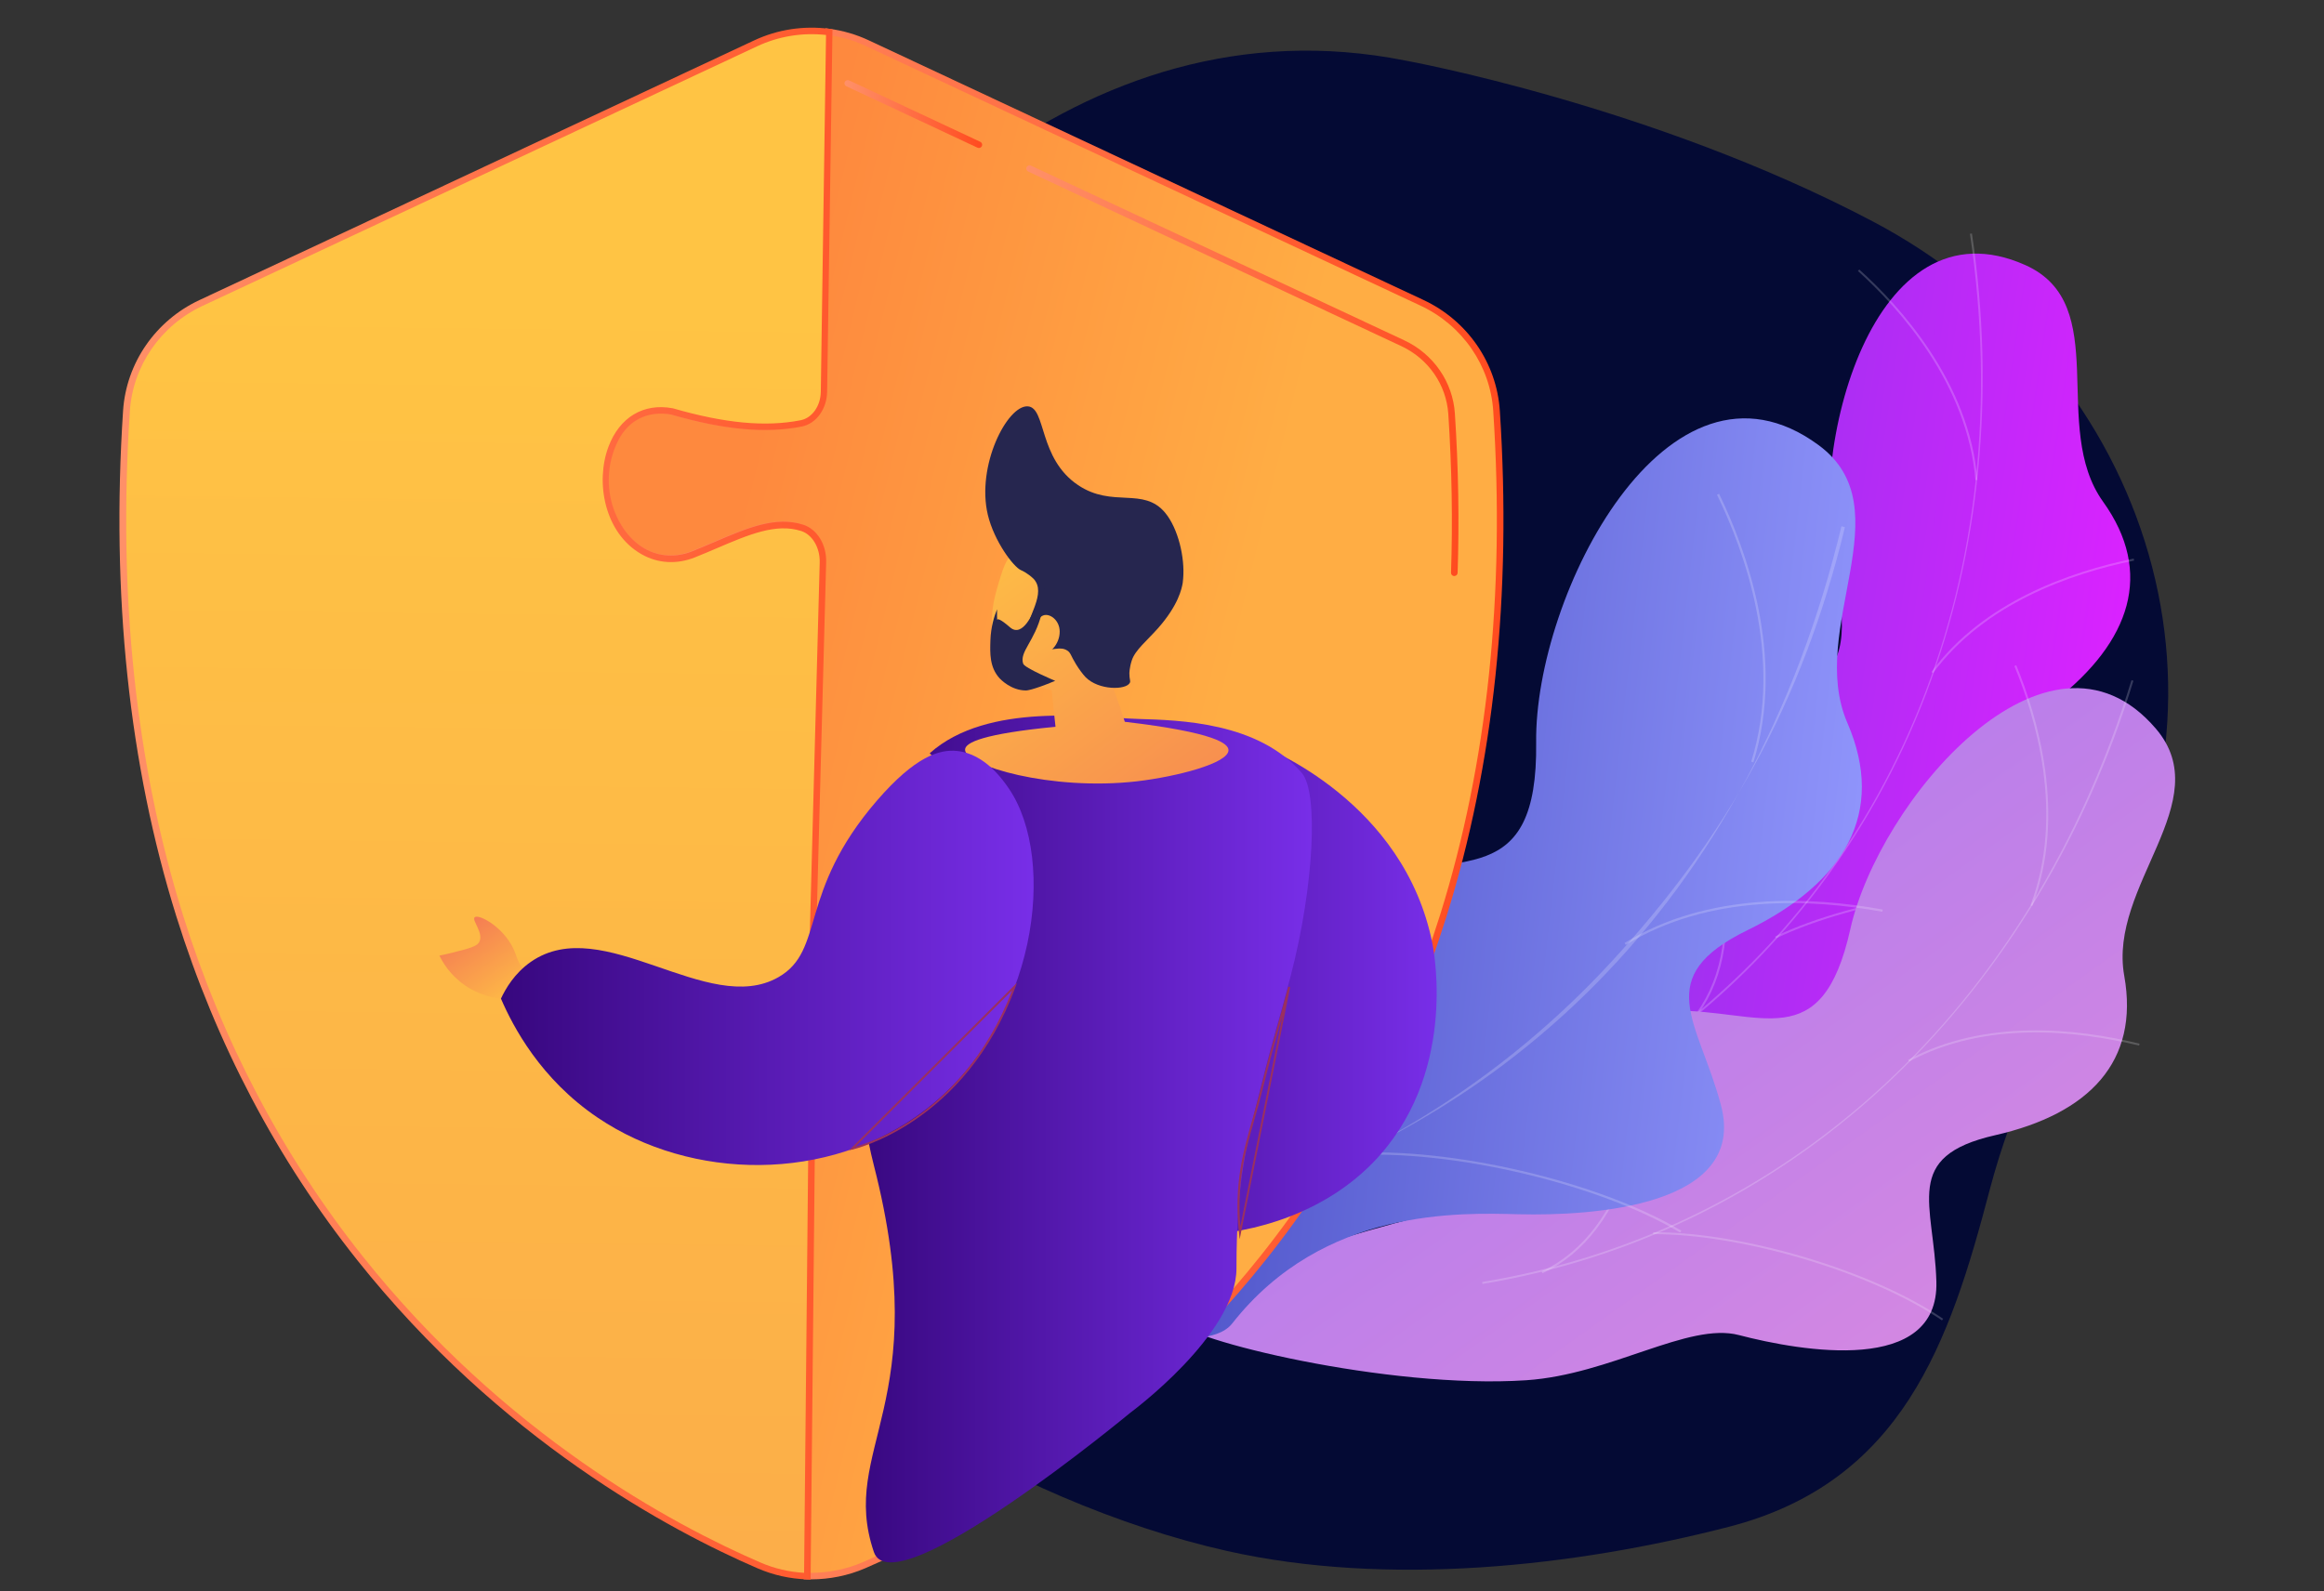 <svg width="457" height="313" viewBox="0 0 457 313" fill="none" xmlns="http://www.w3.org/2000/svg">
<rect x="0" y="0" width="457" height="313" fill="#333333" stroke="none"/>
<g clip-path="url(#clip0)">
<path d="M139.45 98.51C162.485 50.946 212.652 -0.742 276.265 11.895C276.265 11.895 324.83 20.652 368.283 43.561C394.075 57.16 413.366 79.858 421.762 106.503C430.167 133.151 426.965 161.495 412.915 185.117C403.792 200.456 395.786 216.779 391.262 234.047C383.385 264.09 374.097 291.534 339.916 300.34C309.405 308.207 272.841 312.15 241.31 305.084C219.878 300.279 197.258 290.342 178.791 278.654C84.674 219.091 116.411 146.085 139.45 98.51Z" fill="#040A34"/>
<path d="M341.481 220.761C339.615 220.818 335.51 219.308 334.605 218.482C328.594 212.966 316.658 203.352 315.84 194.803C315.703 193.347 322.041 190.961 322.751 189.487C326.423 187.004 327.856 186.364 330.18 182.314C337.055 170.351 314.471 153.493 336.021 142.917C351.801 135.161 366.696 138.595 360.928 113.443C355.16 88.292 368.328 38.71 398.299 52.156C415.5 59.873 403.037 84.009 413.56 98.69C423.558 112.642 419.002 126.16 404.129 137.829C389.254 149.509 399.058 155.121 406.047 168.783C414.449 185.191 387.977 192.519 375.472 194.873C365.399 196.769 341.006 208.304 341.481 220.761Z" fill="url(#paint0_linear)"/>
<path d="M323.109 207.753L322.885 207.433C373.132 172.683 397.236 112.33 387.379 45.986L387.77 45.928C392.443 77.371 389.336 108.651 378.78 136.402C367.668 165.571 348.414 190.247 323.109 207.753Z" fill="#FCFDFE" fill-opacity="0.2"/>
<path d="M407.865 175.619C391.363 173.013 365.059 177.02 349.241 184.57L349.068 184.212C364.945 176.636 391.354 172.61 407.923 175.226L407.865 175.619Z" fill="#FCFDFE" fill-opacity="0.2"/>
<path d="M332.889 200.826L332.575 200.582C338.325 193.569 340.285 183.964 338.393 172.037C337.006 163.299 333.629 153.531 328.344 143.022L328.696 142.847C333.999 153.392 337.393 163.196 338.785 171.979C340.706 184.01 338.721 193.712 332.889 200.826Z" fill="#FCFDFE" fill-opacity="0.2"/>
<path d="M380.117 132.407L379.801 132.175C389.958 118.399 407.04 112.449 419.576 109.876L419.655 110.266C407.177 112.824 390.191 118.732 380.117 132.407Z" fill="#FCFDFE" fill-opacity="0.2"/>
<path d="M388.851 94.411L388.452 94.446C386.891 75.365 373.302 60.476 365.347 53.301L365.614 53.015C373.619 60.23 387.275 75.206 388.851 94.411Z" fill="#FCFDFE" fill-opacity="0.2"/>
<path d="M300.11 271.497C272.931 273.309 232.882 263.464 231.338 259.857C228.586 253.431 264.888 242.633 288.128 237.072C291.442 236.279 295.379 236.25 296.654 235.219C301.044 234.548 302.599 234.573 306.449 231.913C317.796 224.035 304.666 199.16 328.677 198.791C346.267 198.525 358.23 207.984 363.849 182.786C369.468 157.587 402.683 118.392 423.955 143.35C436.165 157.673 414.532 174.17 417.719 191.938C420.742 208.826 410.817 219.086 392.362 223.291C373.897 227.484 380.341 236.754 380.776 252.09C381.3 270.515 354.247 265.822 341.94 262.611C332.03 260.014 316.773 270.387 300.11 271.497Z" fill="url(#paint1_linear)"/>
<path d="M291.519 252.553L291.454 252.17C351.767 242.227 399.506 197.969 419.141 133.789L419.523 133.903C410.216 164.324 393.95 191.275 372.471 211.841C349.905 233.468 321.908 247.548 291.519 252.553Z" fill="#FCFDFE" fill-opacity="0.2"/>
<path d="M381.882 259.726C368.098 250.317 342.621 242.706 325.096 242.767L325.087 242.379C342.681 242.312 368.266 249.957 382.103 259.404L381.882 259.726Z" fill="#FCFDFE" fill-opacity="0.2"/>
<path d="M303.329 250.466L303.161 250.107C311.374 246.219 317.271 238.381 320.696 226.798C323.202 218.307 324.351 208.037 324.106 196.274L324.499 196.267C324.752 208.064 323.599 218.378 321.078 226.911C317.619 238.613 311.647 246.533 303.329 250.466Z" fill="#FCFDFE" fill-opacity="0.2"/>
<path d="M375.414 208.808L375.223 208.458C390.314 200.347 408.304 202.256 420.728 205.29L420.636 205.669C408.276 202.663 390.388 200.753 375.414 208.808Z" fill="#FCFDFE" fill-opacity="0.2"/>
<path d="M399.647 178.202L399.278 178.068C406.071 160.146 400.211 140.897 396.112 131.007L396.485 130.854C400.591 140.789 406.485 160.152 399.647 178.202Z" fill="#FCFDFE" fill-opacity="0.2"/>
<path d="M242.305 260.333C239.314 264.144 230.847 263.301 230.053 262.183C224.766 254.714 232.191 234.362 233.328 224.775C233.523 223.143 241.035 222.02 242.164 220.566C246.786 218.699 248.499 218.34 252.015 214.435C262.394 202.913 241.629 179.122 267.77 172.556C286.911 167.746 302.423 175.016 302.076 146.042C301.727 117.078 327.92 65.747 357.588 87.533C374.609 100.036 355.228 123.606 363.278 142.202C370.928 159.868 362.731 173.633 343.654 182.955C324.565 192.276 333.982 200.744 338.414 217.387C343.727 237.365 312.967 239.195 298.695 238.848C287.188 238.565 260.264 237.452 242.305 260.333Z" fill="url(#paint2_linear)"/>
<path d="M228.679 240.464L228.584 240.035C295.487 224.862 344.454 176.718 362.117 103.514L362.789 103.706C354.421 138.398 339.29 164.971 316.624 189.449C292.798 215.19 262.388 232.831 228.679 240.464Z" fill="#FCFDFE" fill-opacity="0.2"/>
<path d="M330.394 242.459C314.319 232.839 285.275 226.017 265.637 227.266L265.604 226.82C285.31 225.58 314.474 232.424 330.622 242.077L330.394 242.459Z" fill="#FCFDFE" fill-opacity="0.2"/>
<path d="M241.775 237.345L241.562 236.962C250.496 232.058 256.574 222.883 259.632 209.679C261.871 200.004 262.458 188.423 261.389 175.267L261.829 175.232C262.907 188.436 262.321 200.053 260.067 209.781C256.986 223.104 250.831 232.383 241.775 237.345Z" fill="#FCFDFE" fill-opacity="0.2"/>
<path d="M319.702 185.863L319.463 185.485C335.823 175.394 356.1 176.336 370.233 178.908L370.153 179.343C356.108 176.786 335.948 175.843 319.702 185.863Z" fill="#FCFDFE" fill-opacity="0.2"/>
<path d="M344.792 149.96L344.366 149.827C350.765 129.305 342.903 108.126 337.639 97.327L338.044 97.133C343.325 107.994 351.234 129.29 344.792 149.96Z" fill="#FCFDFE" fill-opacity="0.2"/>
<path d="M163.961 219.34C170.838 217.851 179.44 219.465 187.307 221.541C196.226 222.467 199.411 208.069 195.795 199.038C193.815 194.097 188.981 191.845 184.68 193.647C173.274 198.412 168.313 196.961 164.177 195.998C161.081 195.273 159.648 190.557 159.749 186.742L161.779 110.512C161.868 107.398 160.193 104.546 157.694 103.758C151.325 101.731 144.41 105.772 136.315 108.974C133.08 110.262 129.515 110.15 126.432 108.398C114.505 101.631 117.652 78.177 132.09 80.854C140.274 83.218 149.269 84.832 157.529 83.206C160.066 82.705 161.944 80.078 161.995 76.976L163.035 6.238C165.636 6.589 168.212 7.314 170.635 8.452L279.71 59.526C288.135 63.467 293.743 71.597 294.352 80.766C304.578 236.69 203.179 293.505 169.937 307.865C166.372 309.404 162.54 310.104 158.722 309.979L159.546 225.807C159.546 222.655 161.399 219.903 163.961 219.34Z" fill="url(#paint3_linear)"/>
<path d="M159.515 310.663C163.157 310.663 166.811 309.913 170.122 308.487C187.479 300.994 220.796 283.144 248.887 247.843C264.67 228.004 276.634 205.263 284.45 180.245C293.775 150.412 297.302 116.938 294.93 80.775C294.308 71.393 288.561 63.05 279.92 59.009L170.845 7.935C168.397 6.784 165.77 6.021 163.055 5.659L162.332 5.559L161.279 77.009C161.241 79.824 159.579 82.176 157.333 82.626C150.431 83.989 142.451 83.239 132.212 80.287L132.148 80.274C126.414 79.211 121.707 82.038 119.524 87.842C116.923 94.76 118.687 104.817 126.046 108.995C129.23 110.808 132.948 111.021 136.488 109.62C137.997 109.02 139.469 108.394 140.89 107.781C147.107 105.129 152.474 102.828 157.422 104.416C159.604 105.117 161.127 107.694 161.063 110.558L159.033 186.787C158.919 191.103 160.569 195.881 163.956 196.67L164.4 196.77C168.524 197.745 173.662 198.959 184.865 194.293C186.641 193.555 188.595 193.542 190.384 194.28C192.49 195.143 194.178 196.945 195.142 199.334C197.565 205.363 196.817 213.794 193.467 218.135C191.831 220.261 189.788 221.212 187.377 220.974C180.285 219.11 171.188 217.172 163.778 218.785C160.924 219.398 158.856 222.388 158.856 225.865L158.018 310.651L158.653 310.676C158.919 310.663 159.224 310.663 159.515 310.663ZM163.601 7.01C165.935 7.385 168.181 8.073 170.287 9.061L279.362 60.135C287.584 63.988 293.052 71.918 293.636 80.837C295.996 116.85 292.494 150.161 283.219 179.858C275.454 204.713 263.553 227.329 247.872 247.043C219.959 282.13 186.857 299.868 169.602 307.311C166.379 308.699 162.827 309.4 159.3 309.387L160.124 225.84C160.124 222.938 161.774 220.486 164.032 219.999C171.277 218.423 180.653 220.499 187.073 222.188L187.174 222.2C190.042 222.5 192.567 221.35 194.482 218.86C198.124 214.132 198.936 205.326 196.322 198.821C195.231 196.107 193.302 194.068 190.866 193.067C188.76 192.204 186.451 192.204 184.345 193.079C173.535 197.595 168.638 196.432 164.692 195.494L164.248 195.394C161.66 194.793 160.213 190.54 160.315 186.775L162.345 110.546C162.434 107.081 160.581 104.041 157.815 103.166C152.398 101.439 146.828 103.816 140.37 106.58C138.949 107.181 137.49 107.806 135.993 108.407C132.821 109.67 129.509 109.47 126.667 107.869C121.389 104.879 117.621 96.536 120.717 88.267C123.495 80.85 129.408 81.05 131.857 81.5C142.286 84.515 150.457 85.253 157.562 83.852C160.391 83.289 162.484 80.412 162.535 77.009L163.601 7.01Z" fill="url(#paint4_linear)"/>
<path d="M24.912 80.766C25.508 71.597 31.127 63.479 39.548 59.526L148.587 8.452C153.14 6.313 158.176 5.587 163.059 6.238L162.019 76.976C161.968 80.078 160.091 82.705 157.554 83.205C149.297 84.831 140.305 83.218 132.124 80.853C117.69 78.177 114.545 101.631 126.467 108.398C129.549 110.149 133.113 110.262 136.348 108.974C144.44 105.759 151.352 101.718 157.719 103.757C160.218 104.558 161.879 107.397 161.803 110.512L159.774 186.741C159.672 190.557 161.093 195.272 164.2 195.998C168.335 196.961 173.294 198.412 184.697 193.646C188.996 191.845 193.829 194.097 195.807 199.038C199.435 208.069 196.251 222.467 187.322 221.541C179.458 219.465 170.859 217.851 163.985 219.339C161.41 219.902 159.571 222.654 159.571 225.794L158.746 309.966C155.525 309.854 152.303 309.153 149.285 307.852C116.054 293.517 14.676 236.702 24.912 80.766Z" fill="url(#paint5_linear)"/>
<path d="M159.4 310.708L160.237 225.885C160.237 222.983 161.887 220.531 164.145 220.043C171.39 218.467 180.766 220.544 187.186 222.232L187.287 222.245C190.155 222.545 192.679 221.394 194.595 218.905C198.237 214.177 199.049 205.37 196.435 198.866C195.344 196.151 193.415 194.112 190.979 193.112C188.873 192.248 186.564 192.248 184.458 193.124C173.648 197.64 168.751 196.476 164.805 195.538L164.361 195.438C161.773 194.838 160.326 190.585 160.428 186.82L162.458 110.59C162.547 107.125 160.694 104.086 157.928 103.21C152.511 101.484 146.941 103.861 140.483 106.625C139.062 107.225 137.603 107.851 136.106 108.451C132.934 109.715 129.622 109.515 126.78 107.913C121.502 104.924 117.734 96.58 120.83 88.312C123.608 80.894 129.521 81.094 131.97 81.545C142.411 84.559 150.569 85.297 157.675 83.896C160.504 83.334 162.597 80.456 162.648 77.054L163.701 5.753L163.13 5.678C158.042 5.003 152.904 5.791 148.286 7.955L39.211 59.029C30.57 63.069 24.823 71.412 24.201 80.794C21.829 116.97 25.356 150.431 34.681 180.265C42.497 205.27 54.461 228.024 70.245 247.863C98.322 283.163 131.64 301.013 149.009 308.506C152.079 309.832 155.34 310.558 158.715 310.67L159.4 310.708ZM169.981 218.192C167.875 218.192 165.807 218.367 163.866 218.792C161.011 219.405 158.943 222.395 158.943 225.872L158.119 309.382C155.15 309.207 152.27 308.531 149.554 307.355C132.299 299.913 99.198 282.175 71.298 247.087C55.616 227.373 43.715 204.757 35.95 179.902C26.675 150.219 23.161 116.895 25.534 80.882C26.117 71.963 31.585 64.032 39.807 60.179L148.882 9.106C153.107 7.129 157.776 6.366 162.432 6.879L161.405 77.041C161.367 79.856 159.705 82.208 157.459 82.658C150.557 84.022 142.576 83.271 132.337 80.319L132.274 80.306C126.539 79.243 121.832 82.07 119.65 87.874C117.049 94.792 118.813 104.849 126.171 109.027C129.356 110.841 133.073 111.053 136.613 109.652C138.123 109.052 139.595 108.426 141.016 107.813C147.233 105.162 152.599 102.86 157.548 104.449C159.73 105.149 161.252 107.726 161.189 110.59L159.159 186.82C159.045 191.135 160.694 195.914 164.082 196.702L164.526 196.802C168.649 197.777 173.788 198.991 184.991 194.325C186.767 193.587 188.721 193.574 190.51 194.312C192.616 195.176 194.303 196.977 195.268 199.366C197.691 205.395 196.942 213.826 193.593 218.167C191.956 220.293 189.901 221.257 187.503 221.006C182.238 219.605 175.919 218.192 169.981 218.192Z" fill="url(#paint6_linear)"/>
<path d="M192.492 29.11C192.734 29.11 192.962 28.972 193.076 28.747C193.229 28.434 193.089 28.046 192.772 27.896L166.983 15.815C166.665 15.665 166.272 15.802 166.119 16.115C165.967 16.428 166.107 16.816 166.424 16.967L192.213 29.047C192.315 29.085 192.404 29.11 192.492 29.11Z" fill="url(#paint7_linear)"/>
<path d="M285.981 113.304C286.324 113.304 286.616 113.029 286.628 112.691C286.971 102.572 286.793 92.039 286.095 81.356C285.689 75.152 281.882 69.623 276.145 66.946L202.735 32.584C202.418 32.434 202.025 32.572 201.872 32.885C201.72 33.197 201.86 33.585 202.177 33.735L275.587 68.097C280.892 70.586 284.42 75.69 284.801 81.444C285.499 92.089 285.677 102.584 285.334 112.654C285.321 113.004 285.6 113.304 285.956 113.317C285.969 113.304 285.981 113.304 285.981 113.304Z" fill="url(#paint8_linear)"/>
<path d="M108.009 193.839C106.421 193.331 104.342 192.381 102.8 190.437C101.458 188.736 101.682 187.742 100.475 185.71C98.217 181.888 94.059 179.79 93.343 180.43C92.695 181.005 95.266 183.611 94.193 185.379C93.723 186.174 92.181 186.571 89.163 187.345C88.045 187.632 87.084 187.831 86.413 187.963C86.994 189.178 88.425 191.741 91.421 193.817C94.305 195.805 97.166 196.291 98.507 196.424C101.682 195.562 104.834 194.701 108.009 193.839Z" fill="url(#paint9_linear)"/>
<path d="M247.329 146.418C249.095 147.081 276.123 157.684 281.667 185.561C282.114 187.814 286.451 211.738 270.02 228.659C251.599 247.612 216.121 247.148 202.059 231.287C198.773 227.598 197.051 223.49 196.068 220.044L199.779 210.302C204.294 204.912 210.465 203.631 213.751 202.813C221.866 200.847 227.991 204.404 232.641 200.538C235.212 198.395 235.726 195.325 236.174 192.564C237.738 183.198 232.373 177.432 231.993 171.645C231.702 167.337 230.182 157.861 235.883 151.697C239.482 147.81 244.49 146.749 247.329 146.418Z" fill="url(#paint10_linear)"/>
<path d="M223.882 141.42C214.895 141.155 194.238 138.019 182.859 148.136C182.658 148.312 184.983 149.549 183.843 150.875C182.77 152.112 179.126 156.419 175.817 162.273C173.425 166.492 171.256 171.418 169.066 178.774C165.22 191.719 168.995 218.147 171.836 229.22C183.908 276.271 164.9 284.814 171.836 305.268C175.654 316.527 222.239 277.914 222.239 277.914C222.239 277.914 243.144 262.522 243.144 249.501C243.144 232.526 245.142 224.876 247.534 215.333C250.954 201.704 250.999 202.742 253.816 191.918C258.466 174.069 259.226 155.823 256.029 152.09C247.422 142.017 231.93 141.663 223.882 141.42Z" fill="url(#paint11_linear)"/>
<path d="M243.775 243.76L253.701 194.168L253.321 194.08C252.382 197.637 251.778 199.757 251.197 201.812C250.303 204.97 249.453 207.952 247.508 215.706C247.15 217.12 246.748 218.511 246.323 220.014C244.557 226.11 242.568 233.002 243.641 242.545L243.775 243.76ZM252.225 199.647L243.909 241.242C243.149 232.428 245.027 225.912 246.703 220.124C247.128 218.622 247.53 217.23 247.888 215.816C249.833 208.085 250.683 205.103 251.577 201.944C251.778 201.193 252.002 200.464 252.225 199.647Z" fill="#9B305E"/>
<path d="M196.846 129.978C193.78 124.327 195.448 118.067 195.806 116.711C197.351 111.027 197.9 110.176 198.982 109.001L200.517 107.473C200.517 107.473 200.624 107.398 200.704 107.348C201.768 106.672 205.659 105.615 206.492 105.616C209.15 105.571 214.239 115.365 216.837 130.314C217.08 130.848 217.295 131.407 217.538 131.941C218.96 135.355 220.176 138.709 221.186 141.978C239.113 144.088 241.539 146.298 241.575 147.536C241.644 150.142 231.32 152.778 223.58 153.684C206.69 155.632 189.592 150.576 189.775 147.426C189.847 146.06 193.264 144.356 207.558 142.954C207.3 140.552 207.041 138.176 206.809 135.774C205.673 135.474 199.103 134.129 196.846 129.978Z" fill="url(#paint12_linear)"/>
<path d="M194.251 101.271C195.51 106.5 199.31 111.541 200.785 112.162C200.966 112.228 202.078 112.747 203.202 113.81C203.35 113.965 203.497 114.121 203.641 114.367C205.585 117.417 201.17 122.521 202.532 123.772C203.54 124.68 206.822 122.404 207.465 123.239C208.08 124.013 205.493 126.523 206.194 127.451C206.72 128.162 208.407 127.01 209.871 127.963C210.588 128.439 210.54 128.95 211.582 130.643C212.161 131.597 212.92 132.617 213.451 133.178C216.018 135.825 221.454 135.761 222.175 134.307C222.372 133.891 222.074 133.67 222.085 132.433C222.085 132.433 222.092 131.318 222.567 129.885C223.214 127.885 225.535 126.03 227.724 123.568C231.755 118.994 232.382 115.756 232.571 114.676C232.615 114.286 232.654 114.016 232.661 113.805C233.014 109.653 231.679 103.969 229.127 100.869C224.813 95.691 218.807 99.99 212 95.425C204.148 90.161 205.765 80.169 202.11 79.929C198.089 79.678 191.951 91.573 194.251 101.271Z" fill="#26264F"/>
<path d="M204.178 122.041C205.071 119.989 207.75 121.102 208.284 123.382C208.819 125.662 207.134 128.563 204.873 128.61C202.581 128.686 202.985 124.838 204.178 122.041Z" fill="url(#paint13_linear)"/>
<path d="M205.397 115.513L203.29 120.09C203.29 120.09 201.151 125.6 198.63 123.407C196.584 121.621 196.182 121.758 196.117 121.877C196.116 121.907 196.115 121.937 196.085 121.936C196.054 121.935 196.061 120.819 196.063 119.854C195.53 121.164 194.849 123.283 194.76 125.935C194.674 128.496 194.582 131.238 196.554 133.414C196.672 133.538 198.793 135.84 201.786 135.817C201.786 135.817 202.945 135.824 207.497 133.921C207.497 133.921 201.476 131.403 201.199 130.549C200.423 128.201 203.483 126.159 204.827 120.683C205.355 118.588 205.417 116.75 205.397 115.513Z" fill="#26264F"/>
<path d="M104.41 189.183C101.168 191.436 99.424 194.484 98.508 196.428C100.9 201.973 106.31 212.267 117.532 219.843C135.931 232.28 162.892 232.7 181.671 218.518C204.116 201.575 207.849 169.103 198.437 155.186C197.342 153.596 193.787 148.316 188.243 147.72C184.756 147.344 179.994 148.758 172.46 157.462C156.789 175.597 162.333 186.907 153.078 192.209C139.195 200.161 118.561 179.375 104.41 189.183Z" fill="url(#paint14_linear)"/>
<path d="M166.983 226.251L167.609 226.118C167.832 226.074 189.808 221.081 199.689 194.132L199.98 193.314L166.983 226.251ZM199.018 194.817C193.877 208.291 185.695 215.934 179.681 220.021C174.405 223.6 169.844 225.102 168.19 225.566L199.018 194.817Z" fill="#9B305E"/>
</g>
<defs>
<linearGradient id="paint0_linear" x1="414.976" y1="142.107" x2="325.384" y2="129.078" gradientUnits="userSpaceOnUse">
<stop stop-color="#DA22FF"/>
<stop offset="1" stop-color="#9733EE"/>
</linearGradient>
<linearGradient id="paint1_linear" x1="466.197" y1="275.36" x2="295.282" y2="35.896" gradientUnits="userSpaceOnUse">
<stop offset="0.004" stop-color="#E38DDD"/>
<stop offset="1" stop-color="#9571F6"/>
</linearGradient>
<linearGradient id="paint2_linear" x1="237.754" y1="167.208" x2="363.281" y2="181.36" gradientUnits="userSpaceOnUse">
<stop stop-color="#4E54C8"/>
<stop offset="1" stop-color="#8F94FB"/>
</linearGradient>
<linearGradient id="paint3_linear" x1="155.248" y1="59.535" x2="254.464" y2="83.645" gradientUnits="userSpaceOnUse">
<stop stop-color="#FE893E"/>
<stop offset="1" stop-color="#FFAD44"/>
</linearGradient>
<linearGradient id="paint4_linear" x1="295.646" y1="158.117" x2="118.392" y2="158.117" gradientUnits="userSpaceOnUse">
<stop stop-color="#FF4B1F"/>
<stop offset="1" stop-color="#FF9068"/>
</linearGradient>
<linearGradient id="paint5_linear" x1="111.265" y1="59.208" x2="99.666" y2="1017.12" gradientUnits="userSpaceOnUse">
<stop stop-color="#FFC444"/>
<stop offset="0.996" stop-color="#F36F56"/>
</linearGradient>
<linearGradient id="paint6_linear" x1="197.965" y1="158.076" x2="23.485" y2="158.076" gradientUnits="userSpaceOnUse">
<stop stop-color="#FF4B1F"/>
<stop offset="1" stop-color="#FF9068"/>
</linearGradient>
<linearGradient id="paint7_linear" x1="193.138" y1="22.432" x2="166.058" y2="22.432" gradientUnits="userSpaceOnUse">
<stop stop-color="#FF4B1F"/>
<stop offset="1" stop-color="#FF9068"/>
</linearGradient>
<linearGradient id="paint8_linear" x1="286.798" y1="72.92" x2="201.81" y2="72.92" gradientUnits="userSpaceOnUse">
<stop stop-color="#FF4B1F"/>
<stop offset="1" stop-color="#FF9068"/>
</linearGradient>
<linearGradient id="paint9_linear" x1="87.84" y1="179.57" x2="101.272" y2="199.156" gradientUnits="userSpaceOnUse">
<stop stop-color="#F36F56"/>
<stop offset="1" stop-color="#FFC444"/>
</linearGradient>
<linearGradient id="paint10_linear" x1="282.513" y1="194.729" x2="196.068" y2="194.729" gradientUnits="userSpaceOnUse">
<stop stop-color="#782EE8"/>
<stop offset="1" stop-color="#37077E"/>
</linearGradient>
<linearGradient id="paint11_linear" x1="257.971" y1="224.041" x2="167.431" y2="224.041" gradientUnits="userSpaceOnUse">
<stop stop-color="#782EE8"/>
<stop offset="1" stop-color="#37077E"/>
</linearGradient>
<linearGradient id="paint12_linear" x1="184.28" y1="104.745" x2="251.987" y2="195.017" gradientUnits="userSpaceOnUse">
<stop stop-color="#FFC444"/>
<stop offset="0.996" stop-color="#F36F56"/>
</linearGradient>
<linearGradient id="paint13_linear" x1="186.03" y1="98.933" x2="263.206" y2="204.155" gradientUnits="userSpaceOnUse">
<stop stop-color="#FFC444"/>
<stop offset="0.996" stop-color="#F36F56"/>
</linearGradient>
<linearGradient id="paint14_linear" x1="203.261" y1="188.416" x2="98.508" y2="188.416" gradientUnits="userSpaceOnUse">
<stop stop-color="#782EE8"/>
<stop offset="1" stop-color="#37077E"/>
</linearGradient>
<clipPath id="clip0">
<rect width="457" height="313" fill="white" transform="matrix(-1 0 0 1 457 0)"/>
</clipPath>
</defs>
</svg>
